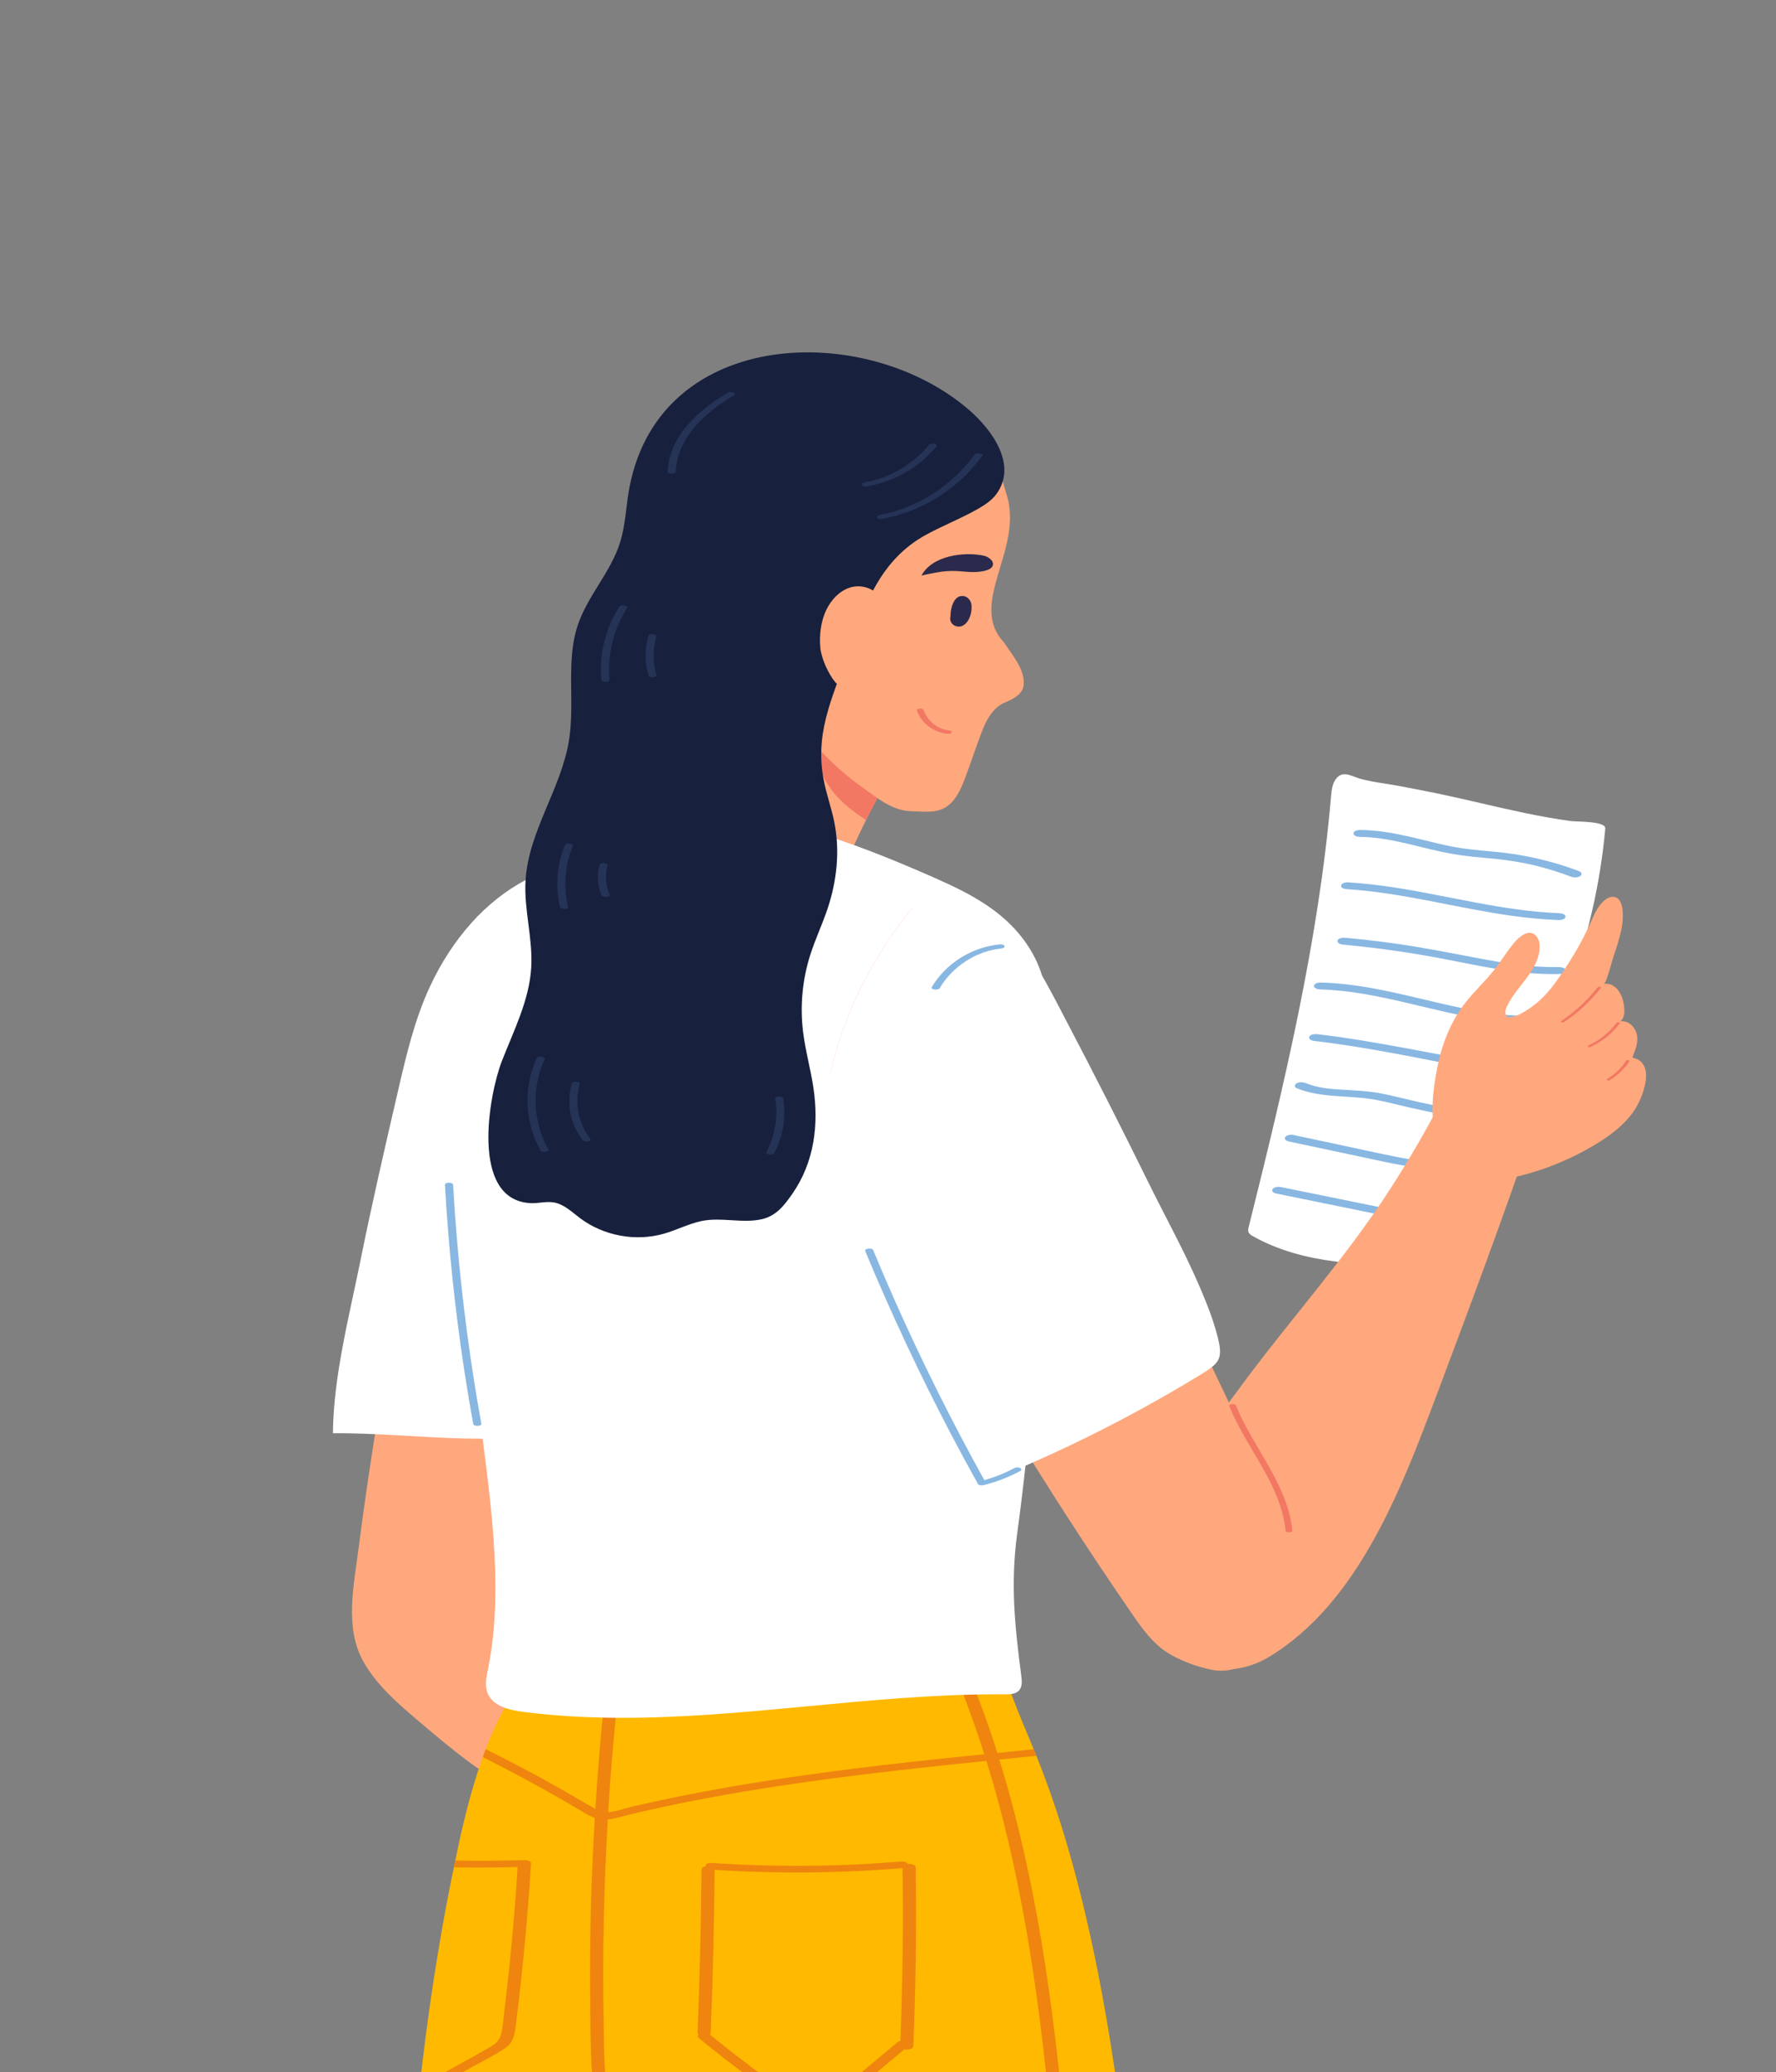 ﻿<?xml version="1.0" encoding="utf-8"?><svg id="_圖層_1" viewBox="0 0 718.4 838.08" xmlns="http://www.w3.org/2000/svg">
  <rect x="0" y="0" width="718.4" height="838.08" fill="#808080" stroke="none"/>
  <defs>
    <style>
      .cls-1 {
        clip-path: url(#clippath);
      }

      .cls-2 {
        fill: none;
      }

      .cls-2, .cls-3, .cls-4, .cls-5, .cls-6, .cls-7, .cls-8, .cls-9, .cls-10, .cls-11 {
        stroke-width: 0px;
      }

      .cls-3 {
        fill: #2c2a4c;
      }

      .cls-4 {
        fill: #88b7e2;
      }

      .cls-5 {
        fill: #17203d;
      }

      .cls-6 {
        fill: #253356;
      }

      .cls-7 {
        fill: #fff;
      }

      .cls-8 {
        fill: #ef840f;
      }

      .cls-9 {
        fill: #ffa87d;
      }

      .cls-10 {
        fill: #ffb900;
      }

      .cls-11 {
        fill: #f27864;
      }
    </style>
    <clipPath id="clippath">
      <rect class="cls-2" x="-13.48" y="-6.37" width="2064.84" height="871.53" />
    </clipPath>
  </defs>
  <g class="cls-1">
    <g>
      <path class="cls-9" d="M356.36,320.08c-2.03,3.67-3.97,7.38-5.84,11.12-.08.15-.15.3-.21.45-1.01,2.02-2,4.05-2.94,6.08-1.28,2.7-2.52,5.45-3.72,8.19-1.7,3.97-3.14,7.99-5.4,11.67-1.85,2.98-2.75,7.9-6.47,9.51-1.6.69-3.5.61-5.29.37-5.59-.71-10.89-2.6-16.34-3.92-4.89-1.18-10.05-1.69-15.02-2.25-6.6-.72-13.26-1.15-19.81-2.12-2.02-.83-4.02-1.69-6.01-2.6-3.33-1.53-6.39-3.65-9.71-5.17-1.79-.81-5.32-.88-6.13-2.16-2.42-3.83,6.76-13.95,8.85-16.66,8.85-11.53,16.25-24.07,21.98-37.3,1.6-3.7,3.12-7.52,5.75-10.63,3.75-4.41,8.84-4.52,13.81-6.39,5.34-2.01,9.84-3.29,15.7-1.87,9.39,2.28,18,7.55,24.83,13.8,1.5,1.37,3.01,2.8,4.44,4.29.11.11.22.22.33.33,6.99,7.31,12.33,15.96,7.21,25.24Z" />
      <path class="cls-11" d="M356.36,320.08c-2.03,3.67-3.97,7.38-5.84,11.12-.08.15-.15.3-.21.45-.02,0-.04-.03-.06-.04-8.62-5.64-15.2-11.44-18.86-21.38-.59-1.58-2.62-5.98-1.79-7.58.79-1.51,5.04-2.17,6.52-2.78,4.55-1.86,8.15-4.59,12.7-5.36.11.11.22.22.33.33,6.99,7.31,12.33,15.96,7.21,25.24Z" />
      <path class="cls-9" d="M407.17,199.99c7.05,22.31-15.99,44.08-.96,59.92,3.4,5.33,9.19,11.62,7.65,18.3-1.13,3.12-4.52,4.68-7.56,5.99-4.61,1.99-7.28,6.86-9,11.33-2.24,5.81-4.21,11.79-6.37,17.65-1.3,3.54-2.65,7.15-4.97,10.13-4.72,6.07-10.45,4.95-17.29,4.77-7.72-.2-13.58-5.22-19.59-9.48-6.47-4.59-12.44-9.87-17.81-15.7-3.94-4.28-7.55-8.87-10.78-13.7-2.7-4.04-4.43-8.69-7.06-12.59-3.41-5.06-11.55-5.24-16.86-5.38-33.44-.87-34.5-37.3-27.43-61.92,6.29-18.22,12.07-37.74,30.33-47.38,4.54-2.9,9.4-5.31,14.45-7.18,5.63-2.08,10.4-2.12,16.37-1.73,10.92.72,21.78,2.75,32.41,5.35,4.79,1.18,9.22,4.31,13.47,6.77,4.81,2.77,9.54,5.67,14.21,8.67,5.58,3.6,10.39,7.21,12.85,13.53,1.61,4.15,2.6,8.4,3.94,12.64Z" />
      <path class="cls-3" d="M374.13,232.44c-.8.18-1.4.35-1.45.45,4.2-8.18,17.22-9.91,25.35-8.15,1.57.34,4.43,2.13,3.45,4.22-.9,1.93-5.25,2.33-7.03,2.39-2.54.08-5.07-.31-7.62-.42-2.68-.12-5.38.09-8.02.61-.39.08-3,.52-4.69.9Z" />
      <path class="cls-3" d="M393.01,245.38c.08-2.31-1.54-4.46-3.97-4.35-3.37.09-4.64,5.39-4.54,8.07-.88,3,2.2,5.16,4.84,3.99,2.6-1.27,3.78-4.93,3.66-7.71Z" />
      <path class="cls-11" d="M383.95,295.39c-4.72-.43-8.8-3.87-10.39-8.31-.31-.85-3.03-.66-2.65.37,1.85,5.16,6.91,8.79,12.31,9.29.49.04,1.44.06,1.69-.49.24-.54-.58-.83-.96-.86Z" />
      <path class="cls-9" d="M254.6,511.49c-2.82,11.14-5.71,22.26-8.65,33.36-6.24,23.55-16.29,47.01-14.63,71.52,1.68,24.59,9.05,48.32,14.77,72.16,1.64,6.83,3.16,13.82,2.49,20.81-.67,6.99-3.89,14.07-9.86,17.76-8.29,5.13-19.14,2.46-27.95-1.69-15.34-7.23-28.45-18.34-41.37-29.31-8.39-7.12-16.95-14.46-22.36-24.05-7.76-13.76-3.9-30.94-1.99-45.89,2.45-19.2,5.31-38.35,8.48-57.44,6.35-38.19,14.07-76.15,23.16-113.78,3.62-14.98,7.48-30,13.97-43.98,8.02-17.28,19.36-30.34,35.93-39.49,12.52-6.92,22.76-7.8,34.41,2.52,7.14,6.33,12.3,14.88,14.55,24.16,6.18,25.38-5.94,51.24-11.62,75.25-3.01,12.72-6.12,25.42-9.33,38.09Z" />
      <path class="cls-7" d="M190.75,373.19c-6.76,7.5-12.38,16.24-16.79,25.69-6.26,13.43-9.65,27.98-12.99,42.42-5.26,22.71-10.51,45.42-15.12,68.27-4.54,22.52-10.99,47.06-11.18,70.06,17.66-.17,35.67,1.74,53.64,2.12,19.53.38,39.05-.22,58.56-.81,2.07-.07,4.27-.17,5.96-1.36,2.19-1.54,2.9-4.41,3.42-7.02,4.83-24.03,5.3-48.84,11.37-72.44,4.23-16.45,8.33-32.93,12.27-49.45,6.24-26.14,15.47-58.11-.69-82.5-8.5-12.83-23.72-21.51-39.06-20.28-20.11,1.61-36.75,11.26-49.41,25.3Z" />
      <path class="cls-10" d="M453.88,859.04H168.2c.35-3.65.71-7.26,1.1-10.9.14-1.42.28-2.87.46-4.28,3.11-28.32,7.33-56.49,12.88-84.06.28-1.42.6-2.97.96-4.64.14-.88.35-1.77.57-2.73,2.34-11.5,5.8-27.08,11.11-41.84l1.17-3.19c8.49-22.19,21.34-41.8,41.24-41.94,47.71-.39,95.43-.78,143.14-1.17,1.81,0,3.65-.04,5.45-.04,5.77-.04,11.54-.11,17.31-.14-3.93.04,12.42,38.19,13.8,41.52.25.6.5,1.2.74,1.84.39.85.71,1.7,1.06,2.55,7.86,19.4,13.91,39.61,18.87,60,5.98,24.53,10.34,49.41,13.91,74.44.67,4.85,1.27,9.73,1.91,14.58Z" />
      <path class="cls-8" d="M212.16,752.25c-9.34.28-18.65.39-28,.18-.21.96-.42,1.84-.57,2.73,8.6.14,17.2.11,25.8-.14-1.24,19.72-3.04,39.36-5.45,58.93-.28,2.37-.5,4.78-.88,7.11-.53,3.22-1.63,4.88-4.42,6.55-4.32,2.58-8.78,4.96-13.17,7.4-5.24,2.97-10.48,5.91-15.72,8.85-.18,1.42-.32,2.87-.46,4.28,7.22-4.04,14.44-8.11,21.63-12.18,4.42-2.48,9.06-4.74,13.27-7.54,3.86-2.55,4.04-6.27,4.6-10.58,2.69-21.34,4.67-42.76,6.02-64.24.07-1.1-1.98-1.38-2.65-1.35ZM404.22,711.58c4.81-.46,9.59-.96,14.37-1.45.18-.04.39-.07.6-.11-.35-.85-.67-1.7-1.06-2.55-.39,0-.71,0-.92.04-4.6.46-9.2.96-13.8,1.42-.32-.96-.57-1.91-.88-2.83-4.6-14.26-9.98-28.25-16.25-41.84-1.59-3.57-3.29-7.08-5.03-10.58-.81-1.59-6.02-1.1-5.13.71,1.63,3.29,3.22,6.58,4.71,9.91,6.76,14.72,12.46,29.8,17.31,45.13-27.29,2.76-54.54,5.73-81.69,9.8-16.88,2.51-33.73,5.49-50.44,9.1-3.57.74-7.11,1.56-10.65,2.37-2.76.64-6.19,1.98-9.34,2.16l.11-2.23c1.03-15.93,2.41-31.82,4.14-47.68.21-1.77-5.1-1.95-5.31,0-1.77,16.18-3.11,32.39-4.14,48.63-6.8-3.89-13.52-7.93-20.39-11.68-7.89-4.35-15.89-8.49-23.96-12.49l-1.17,3.19c5.7,2.83,11.33,5.77,16.95,8.81,7.75,4.18,15.43,8.53,23.01,13.03,1.77,1.03,3.47,2.09,5.34,2.76-.64,10.9-1.17,21.84-1.49,32.74-.39,13.98-.53,27.96-.35,41.98.18,13.73-.07,27.82,2.19,41.41.42,2.58.99,5.17,1.66,7.72h5.27c-.25-.96-.5-1.91-.71-2.87-3.01-13.38-2.8-27.4-3.04-41.02-.42-26.48.18-52.95,1.73-79.39,3.26-.32,6.55-1.42,9.66-2.16,34.33-8.11,69.3-13.2,104.35-17.27,13.03-1.52,26.09-2.9,39.15-4.21,13.63,43.93,20.46,89.98,25.13,135.71.39,3.75.74,7.47,1.1,11.22h5.31c-4.74-49.84-11.5-99.6-26.33-147.46Z" />
      <path class="cls-7" d="M365.32,686.68c-51.48,3.67-102.92,12.22-153.96,5.58-5.59-.73-12.1-2.36-14.15-7.61-1.23-3.14-.41-6.66.25-9.96,6.82-34.04.15-72.14-3.86-106.14-2.18-18.49-5.6-38.14-5.09-56.78.4-14.27,2.23-28.71,2.56-43.25.38-16.67-1.15-30.38,2.16-47.06,3.51-17.66,8.46-35.17,16.87-51.18,4.69-8.94,11.11-16.33,18.56-23.07,7.79-7.06,6.32-15.21,17.96-17.44,25.95-4.96,52.92-1.79,78.36,5.37,18.26,5.14,35.88,12.29,53.22,19.94,15.31,6.76,29.78,14.32,38.76,29.27,10.31,17.15,6.41,35.49,6.14,54.51-.57,40.18-1.89,80.38-5.12,120.45-1.64,20.34-3.77,40.64-6.52,60.86-2.76,20.28-1,37.28,1.66,57.61.27,2.04.45,4.37-.94,5.89-1.35,1.47-3.59,1.54-5.59,1.53-13.75-.1-27.51.53-41.26,1.51Z" />
      <path class="cls-5" d="M231.09,287.02c.13-11.62-1.03-23.38,2.66-34.31,3.98-11.75,13.18-21.21,16.97-33.02,2.39-7.44,2.48-15.41,4-23.08,12.7-64.5,95.88-66.82,137.43-30.68,9.01,7.84,19.52,21.99,10.91,33.85-1.83,2.52-4.5,4.3-7.2,5.86-6.78,3.91-14.12,6.75-21.01,10.48-19.19,10.39-25.31,29.05-32.05,48.6-6.22,18.03-13.67,32.29-9.3,52.23,1.14,5.22,2.92,10.3,3.98,15.54,2.32,11.5,1.06,23.57-2.63,34.71-2.15,6.49-5.11,12.69-7.17,19.2-3.11,9.87-4.09,20.4-2.86,30.67.91,7.6,3.01,15,4.17,22.57,2.32,15.08.38,30.37-8.43,43.07-3.28,4.72-6.51,9-12.39,10.35-7.88,1.81-16.4-.95-24.44.75-5.21,1.11-10,3.63-15.12,5.1-11.45,3.29-24.4.91-33.93-6.24-3.37-2.52-6.56-5.71-10.71-6.4-3.07-.51-6.21.45-9.32.3-24.72-1.19-16.85-44.07-11.64-57.46,4.81-12.36,11.07-24.53,11.87-37.76.71-11.76-2.97-23.45-2.3-35.2,1.14-19.88,14.46-37.18,17.6-56.84.64-4.04.85-8.15.9-12.27Z" />
      <path class="cls-9" d="M343.92,237.59c-4.16,1.26-7.7,4.82-9.78,9.28-2.12,4.55-2.79,9.96-2.31,15.15.4,4.34,3.41,10.79,5.99,13.79,2.82,3.29,7.12,5,10.85,3.53,2.01-.79,3.72-2.41,5.15-4.26,2.3-2.97,3.99-6.62,4.86-10.54,1.59-7.11,2.14-17.17-2.41-22.94-3.01-3.81-7.83-5.27-12.1-4.09-.09.02-.17.05-.26.07Z" />
      <path class="cls-6" d="M394.18,183.84c-9.09,12.57-22.99,21.54-38.26,24.4-.48.09-1.43.36-1.15,1.04.25.62,1.51.68,2.03.59,16.2-3.03,30.9-12.19,40.57-25.57.66-.92-2.51-1.38-3.18-.45Z" />
      <path class="cls-6" d="M375.89,179.79c-6.6,7.96-15.88,13.52-26.1,15.28-.48.08-1.43.36-1.15,1.04.26.63,1.51.68,2.03.59,10.91-1.87,20.99-7.51,28.07-16.05.99-1.19-2.17-1.67-2.85-.85Z" />
      <path class="cls-6" d="M294.49,158.71c-11.74,7.04-23.61,17.24-24.43,31.93-.06,1.14,3.23,1.2,3.3,0,.79-14.11,12.18-23.97,23.47-30.74,1.6-.96-1.41-1.75-2.33-1.19Z" />
      <path class="cls-6" d="M250.5,245.38c-5.6,8.73-8.18,19.2-7.26,29.53.11,1.2,3.4,1.13,3.3,0-.9-10.21,1.61-20.46,7.15-29.09.63-.99-2.57-1.41-3.18-.45Z" />
      <path class="cls-6" d="M265.5,272.81c-1.45-4.94-1.46-10.32-.03-15.27.37-1.28-2.89-1.48-3.18-.45-1.53,5.32-1.52,10.85.03,16.16.3,1.02,3.56.84,3.18-.45Z" />
      <path class="cls-6" d="M228.51,341.77c-3.24,7.91-3.98,16.66-2.02,24.99.28,1.21,3.54,1.01,3.3,0-1.92-8.17-1.28-16.78,1.9-24.55.49-1.19-2.76-1.48-3.18-.45Z" />
      <path class="cls-6" d="M246.56,361.7c-1.58-3.73-1.84-7.9-.81-11.81.06-.24-.33-.51-.48-.6-.34-.18-.79-.25-1.17-.25-.63,0-1.47.15-1.65.84-1.07,4.07-.71,8.39.93,12.26.43,1.02,3.69.74,3.18-.45Z" />
      <path class="cls-6" d="M221.8,464.79c-6.27-11.08-6.85-24.91-1.5-36.46.53-1.15-2.71-1.47-3.18-.45-5.48,11.83-4.93,26,1.5,37.35.56.98,3.79.62,3.18-.45Z" />
      <path class="cls-6" d="M238.81,460.59c-4.79-6.17-6.5-14.49-4.34-22.03.37-1.28-2.89-1.48-3.18-.45-2.24,7.84-.67,16.47,4.34,22.93.46.59,1.33.69,2.03.59.32-.05,1.61-.45,1.15-1.04Z" />
      <path class="cls-6" d="M316.86,444.3c-.2-1.21-3.48-1.07-3.3,0,1.19,7.39-.04,14.98-3.56,21.59-.58,1.09,2.65,1.45,3.18.45,3.58-6.73,4.89-14.51,3.68-22.04Z" />
      <path class="cls-7" d="M644.12,367.92c-.78,3.44-1.64,6.86-2.56,10.26-3.24,11.92-4.15,24.56-10.55,35.45-2.49,4.23-3.39,8.64-5.39,12.94-2.27,4.85-5.97,9.47-9.22,13.69-3.54,4.6-4.96,9-7.36,14.28-5.84,12.84-11.68,25.69-17.52,38.53-2.32,5.1-4.65,10.22-7.74,14.89-.73,1.11-1.54,2.22-2.69,2.88-1.4.8-3.09.83-4.7.84-23.79.1-48.79-.1-69.55-11.73-.76-.43-1.58-.94-1.85-1.77-.21-.64-.05-1.34.12-2,14.22-56.98,28.24-115.38,33.29-173.97.21-2.44.45-5.02,1.87-7.02,2.77-3.9,6.41-1.26,9.81-.3,5,1.41,10.44,1.96,15.55,2.92,5.31,1,10.63,2,15.92,3.1,11.79,2.46,23.46,5.43,35.25,7.88,6.17,1.28,12.38,2.42,18.63,3.26,2.31.31,14.18-.03,13.92,3.01-1.01,11.05-2.76,22.03-5.22,32.85Z" />
      <path class="cls-4" d="M638.42,352.19c-11.13-4.2-22.79-6.78-34.63-7.81-5.9-.51-11.74-1.04-17.55-2.24-5.5-1.13-10.92-2.62-16.39-3.85-6.45-1.45-12.96-2.57-19.6-2.64-.84,0-2.72.25-2.75,1.4-.03,1.15,2.01,1.4,2.75,1.4,11.05.12,21.67,3.6,32.38,5.93,5.73,1.25,11.46,2.02,17.31,2.5,5.75.47,11.46,1.14,17.13,2.29,6.33,1.29,12.54,3.15,18.58,5.43,1.04.39,2.94.34,3.77-.5.9-.92-.14-1.6-.99-1.92Z" />
      <path class="cls-4" d="M630.48,369.29c-22.4-.87-44.16-6.94-66.22-10.35-6.32-.98-12.66-1.71-19.04-2.12-.84-.05-2.72.29-2.75,1.4-.03,1.18,2.01,1.35,2.75,1.4,22.37,1.45,44.07,7.63,66.21,10.72,6.32.88,12.68,1.5,19.06,1.75.84.03,2.72-.27,2.75-1.4.03-1.16-2.01-1.37-2.75-1.4Z" />
      <path class="cls-4" d="M630.64,391.09c-11.2.24-22.27-1.57-33.23-3.67-11.17-2.14-22.32-4.34-33.59-5.91-6.43-.89-12.88-1.63-19.34-2.23-.97-.09-2.89-.12-3.39.98-.49,1.07,1.17,1.66,1.92,1.73,11.58,1.08,23.11,2.61,34.56,4.63,11.2,1.97,22.3,4.56,33.57,6.07,6.45.86,12.97,1.36,19.49,1.22.84-.02,2.72-.24,2.75-1.4.03-1.13-2.01-1.42-2.75-1.4Z" />
      <path class="cls-4" d="M618.92,410.84c-2.96.03-5.93-.08-8.89-.32-6.16-.52-12.28-1.53-18.33-2.77-12.22-2.48-24.25-5.86-36.52-8.09-6.91-1.26-13.9-2.11-20.92-2.31-.84-.02-2.72.27-2.75,1.4-.03,1.16,2.01,1.38,2.75,1.4,23.24.65,45.28,9.33,68.18,12.38,3.34.45,6.7.76,10.06.95,1.64.09,3.29.14,4.94.15.74,0,1.48,0,2.23-.01.15,0,.3,0,.45,0,.63,1.32,4.69,1.47,5.3,0,1.28-3.11-4.94-2.81-6.49-2.79Z" />
      <path class="cls-4" d="M614.22,432.69c-21.08-4.04-42.13-8.41-63.31-11.9-5.95-.98-11.92-1.85-17.92-2.53-.97-.11-2.89-.1-3.38.98-.5,1.08,1.17,1.64,1.92,1.73,21.26,2.44,42.26,6.98,63.26,11,5.99,1.15,11.98,2.29,17.97,3.44.94.18,2.91.06,3.39-.98.51-1.12-1.19-1.59-1.92-1.73Z" />
      <path class="cls-4" d="M605.22,451.81c-10.34-1.88-20.7-3.75-30.96-6.04-5.21-1.16-10.37-2.57-15.61-3.57-4.91-.94-9.87-1.19-14.85-1.46-5.19-.29-10.54-.66-15.4-2.64-1.19-.48-2.72-.65-3.89,0-.89.49-1.11,1.53,0,1.98,9.5,3.87,19.64,2.87,29.58,4.31,5.17.75,10.22,2.17,15.3,3.33,5.36,1.23,10.75,2.35,16.16,3.41,6.06,1.19,12.14,2.29,18.21,3.39.95.17,2.91.07,3.39-.98.51-1.12-1.19-1.59-1.92-1.73Z" />
      <path class="cls-4" d="M594.2,470.99c-9.33-.61-18.65-1.04-27.85-2.84-9.15-1.8-18.25-3.85-27.37-5.79-5.26-1.12-10.53-2.24-15.79-3.36-.94-.2-2.92-.05-3.38.98-.52,1.13,1.2,1.57,1.92,1.73,9.36,1.99,18.73,3.98,28.1,5.97,9.22,1.96,18.39,4.16,27.8,4.97,5.51.48,11.05.78,16.57,1.14.84.05,2.72-.29,2.75-1.4.03-1.18-2.01-1.35-2.75-1.4Z" />
      <path class="cls-4" d="M584.53,491.13c-.46-1.1-2.48-1.05-3.38-.98-10.61.8-20.83-1.49-31.16-3.6-10.64-2.17-21.27-4.33-31.91-6.5-.94-.19-2.91-.05-3.38.98-.51,1.13,1.19,1.58,1.92,1.73,10.99,2.24,21.98,4.48,32.97,6.72,5.42,1.1,10.83,2.33,16.32,3.03,5.55.7,11.12.78,16.69.36.82-.06,2.37-.66,1.92-1.73Z" />
      <path class="cls-9" d="M459.91,649.51c-.88-3.82-1.12-7.83-.85-11.74,2.01-28.46,25.59-53.47,41.59-75.39,20.24-27.73,43.28-52.88,61.93-81.9,6.84-10.64,13.27-21.55,19.15-32.75,2.35-4.47,4.76-9.17,8.9-12.05,7.6-5.29,13.33.59,19.35,4.87,3.27,2.32,10.45,5.84,11.26,10.11.4,2.1-.35,4.22-1.08,6.22-12.31,35.89-25.58,71.55-38.97,107.11-14.17,37.63-31.65,84.39-68.13,106.24-15.36,9.2-35.04,5.19-46.96-8.23-3.14-3.53-5.13-7.87-6.2-12.49Z" />
      <path class="cls-9" d="M517.21,664.32c-7.57,5.94-16.5,12.97-26.81,11.01-6.68-1.27-15.51-4.6-20.75-8.83-4.86-3.92-8.52-9.12-12.05-14.29-18.04-26.2-35.29-52.95-51.74-80.18-17.47-28.9-34.01-58.34-49.61-88.27-7.12-13.67-14.08-27.55-18.38-42.33-.74-2.53-1.37-5.03-1.89-7.54,4.28-19.79,13.25-38.79,24.46-55.23,2.65-3.88,5.46-7.63,8.45-11.25,8.76.49,17.37,3.48,24.54,8.54,21.33,15.07,29.2,42.53,40.7,64.35,6.1,11.57,12.09,23.18,18.01,34.84,5.19,10.24,10.32,20.53,15.4,30.83,5.46,11.08,10.86,22.18,16.22,33.31,15.97,33.15,31.52,66.47,47.08,99.82,5.23,11.2-6.05,19.24-13.64,25.21Z" />
      <path class="cls-7" d="M490.6,534.06c.73,2.18,1.39,4.38,1.95,6.6,2.34,9.22.63,10.68-7.65,15.72-28.66,17.46-58.84,32.41-90.1,44.63-10.92-25.89-21.83-51.78-32.75-77.67-5.46-12.95-10.92-25.89-16.37-38.84-3.61-8.56-12.82-21.47-12.34-31.09.32-6.55,1.23-13.07,2.65-19.52,4.28-19.79,13.25-38.79,24.46-55.23,2.65-3.88,5.46-7.63,8.45-11.25,2.62-3.21,5.36-6.32,8.23-9.32,10.72,1.64,20.26,7.62,28.11,15.14,11.94,11.42,18.36,24.9,26,39.45,11.46,21.83,22.62,43.83,33.51,65.97,6.68,13.58,14.07,26.83,20.08,40.74,2.07,4.79,4.1,9.68,5.78,14.67Z" />
      <path class="cls-9" d="M648.76,397.92c1-.21,3.38-9.54,3.82-10.82,1.27-3.74,2.53-7.55,3.34-11.43.66-3.18,1.61-13.07-3.6-12.97-1.47.03-2.82.89-3.88,1.92-2.42,2.35-3.73,5.58-5.11,8.66-3.74,8.3-8.59,16.31-13.88,23.69-2.68,3.73-5.79,7.23-9.5,9.97-1.68,1.25-10.49,7.37-11.03,2.77-.11-.9.23-1.8.61-2.62,1.87-4.07,4.9-7.47,7.6-11.04,2.71-3.57,5.18-7.56,5.63-12.02.19-1.91-.06-3.99-1.32-5.45-2.91-3.38-7.09.41-9.09,2.83-2.9,3.51-5.27,7.43-8.09,11.01-3.62,4.57-7.96,8.53-11.54,13.13-5.96,7.66-9.55,16.88-11.37,26.36-1.7,8.8-3.2,19.75-.14,28.38,1.48,4.16,5.39,6.3,8.69,8.81,4.24,3.23,8.5,6.64,13.93,7.47,3.77.58,7.61-.17,11.3-1.11,10.56-2.68,20.73-6.92,30.07-12.53,5.91-3.55,11.6-7.76,15.56-13.4,3.79-5.4,9.46-19.86-.47-21.81,1.08-2.98,2.48-5.87,1.86-9.17-.6-3.16-3.57-6.05-6.74-5.49,2.58-1.88,1.62-7.14.69-9.69-.57-1.56-1.43-3.05-2.7-4.12-1.27-1.07-3.01-1.66-4.63-1.33Z" />
      <path class="cls-11" d="M647.1,399.06c-.35-.05-.81.1-1.03.4-4.05,5.18-8.91,9.69-14.39,13.33-.88.58.42.93.96.57,5.67-3.76,10.69-8.4,14.88-13.77.24-.3-.17-.49-.41-.53Z" />
      <path class="cls-11" d="M654.8,413.4c-.36-.05-.82.1-1.04.39-2.89,3.82-6.69,6.91-11.05,8.9-.97.44-.13,1.07.6.74,4.69-2.14,8.79-5.38,11.9-9.5.23-.3-.16-.5-.41-.53Z" />
      <path class="cls-11" d="M658.71,428.71c-.34-.04-.84.09-1.04.39-1.91,2.89-4.44,5.34-7.41,7.12-.25.15-.45.44-.15.65.29.21.83.09,1.11-.08,3.16-1.9,5.87-4.48,7.9-7.56.21-.31-.14-.5-.41-.53Z" />
      <path class="cls-11" d="M499.91,568.34c-.34-.85-3.06-.63-2.65.37,6.87,16.99,20.81,31.45,22.75,50.26.1,1,2.85.93,2.75,0-1.95-18.98-15.92-33.5-22.84-50.64Z" />
      <path class="cls-4" d="M412.69,593.7c-.63-.37-1.7-.34-2.33,0-3.89,2.08-7.96,3.7-12.19,4.9-12.98-23.4-24.95-47.36-35.84-71.8-3.13-7.04-6.18-14.12-9.13-21.24-.42-1.02-3.68-.75-3.18.45,10.42,25.07,21.94,49.69,34.54,73.73,3.58,6.83,7.24,13.6,10.99,20.34.42.75,1.75.67,2.43.5,5.12-1.28,10.06-3.19,14.72-5.69.61-.33.57-.86,0-1.19Z" />
      <path class="cls-4" d="M406.32,382.53c-.27-.65-1.5-.64-2.03-.59-11.21,1.12-21.6,7.57-27.39,17.26-.61,1.03,2.6,1.43,3.18.45,5.33-8.9,14.74-15.04,25.09-16.08.49-.05,1.42-.39,1.15-1.04Z" />
      <path class="cls-4" d="M184.8,500.76c-.6-7.19-1.11-14.38-1.52-21.58-.07-1.19-3.37-1.15-3.3,0,1.43,25.2,4.05,50.32,7.86,75.27,1.09,7.13,2.28,14.24,3.56,21.34.22,1.21,3.49,1.06,3.3,0-4.48-24.84-7.79-49.88-9.9-75.03Z" />
      <path class="cls-8" d="M370.4,755.19c-.02-1.07-1.74-1.51-3.22-1.36,0,0,0-.01,0-.02-.37-1.06-2.45-1.01-3.27-.95-25.32,2.1-50.76,2.25-76.1.55-1.73-.12-2.48.62-2.34,1.35-.94.17-1.7.61-1.7,1.33-.19,21.99-.72,43.98-1.59,65.96-.01.35.2.61.5.83-.54.32-.73.75-.13,1.25,7.14,5.85,14.44,11.52,21.9,16.96,3.73,2.72,7.5,5.39,11.3,8,3.58,2.45,7.27,5.49,11.16,7.42,2.54,1.26,4.85.61,6.97-1.09,3.76-3.01,7.41-6.18,11.11-9.27,6.94-5.78,13.87-11.57,20.81-17.35,1.54.29,3.59-.13,3.64-1.32,1-24.08,1.32-48.19.96-72.29ZM345.46,840.57c-2.86,2.39-5.72,4.77-8.59,7.16l-4.04,3.37c-.89.74-2.12,2.13-3.31,2.97-1.59-.87-3.17-2.29-4.5-3.18-1.92-1.28-3.83-2.58-5.73-3.89-3.63-2.5-7.22-5.06-10.78-7.66-7.28-5.33-14.41-10.87-21.39-16.59,0,0,0,0,0,0,.2-.2.35-.42.36-.7.87-21.95,1.4-43.91,1.59-65.87,25.33,1.64,50.72,1.39,76.01-.69.34,23.32.04,46.65-.89,69.96-.43.07-.82.18-1.07.39-5.89,4.91-11.78,9.83-17.68,14.74Z" />
    </g>
  </g>
</svg>